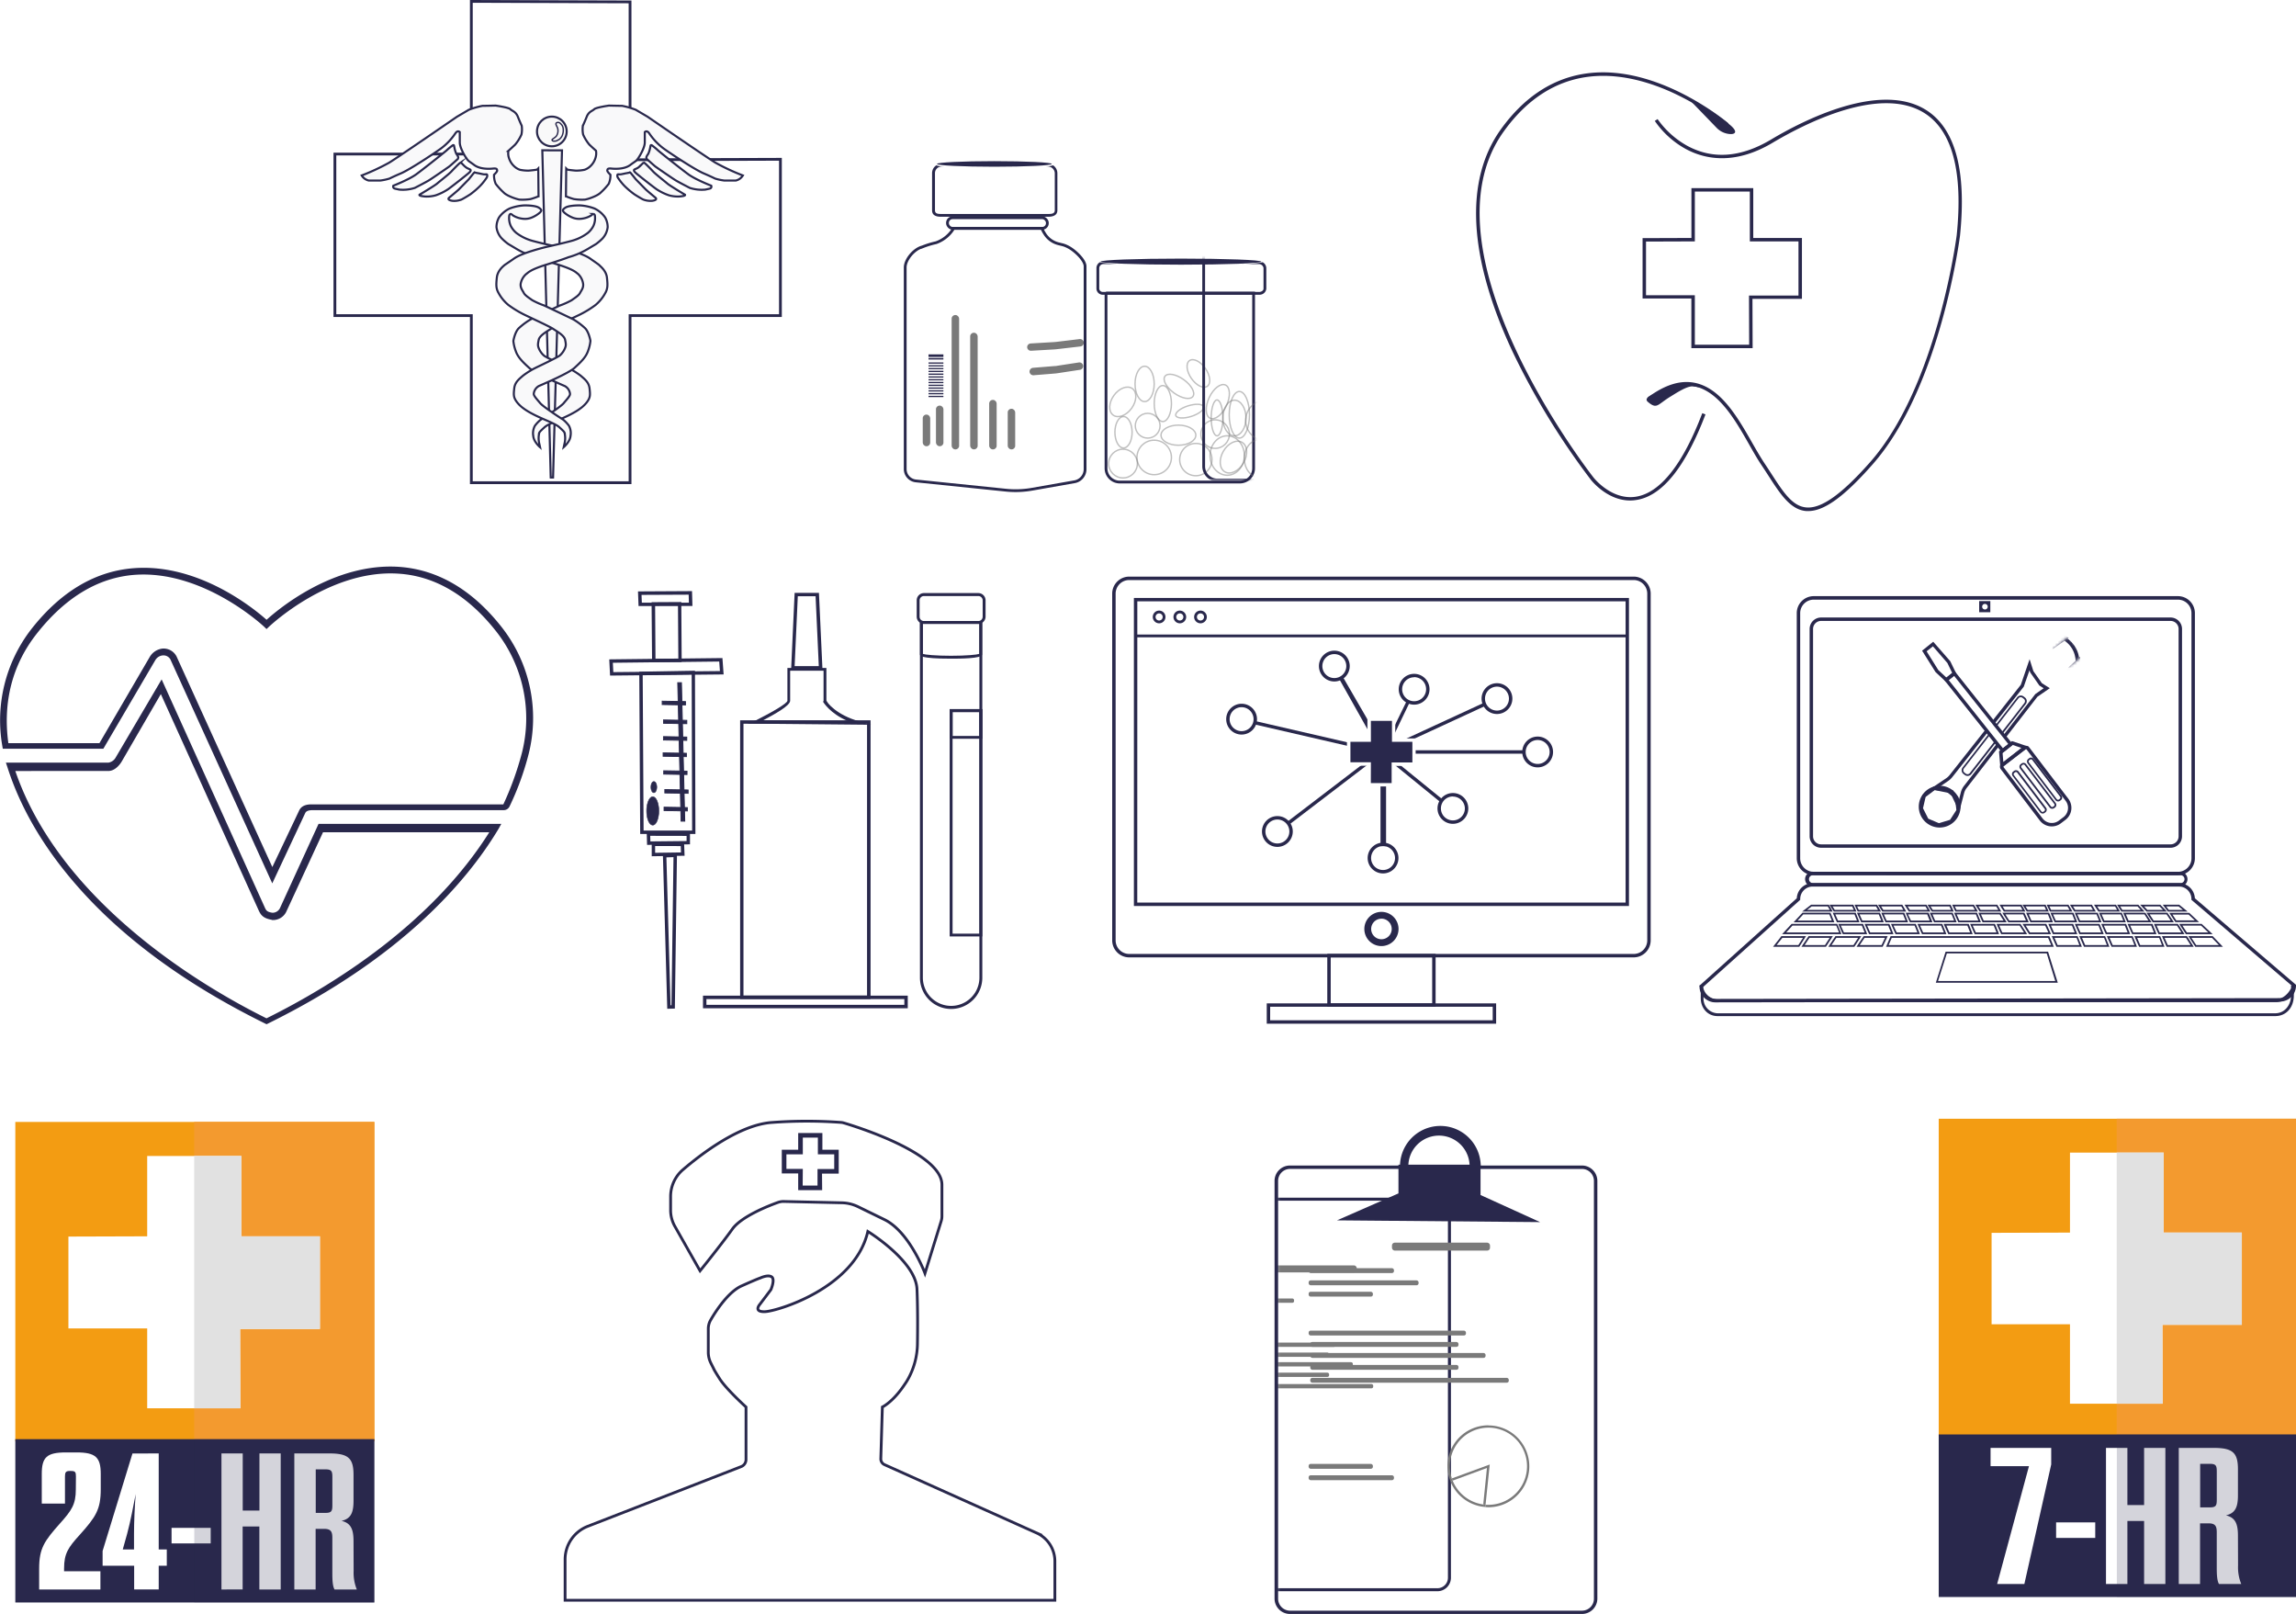 <svg id="Layer_1" data-name="Layer 1" xmlns="http://www.w3.org/2000/svg" xmlns:xlink="http://www.w3.org/1999/xlink" viewBox="0 0 824.55 579.48"><defs><style>.cls-1{fill:#f8f8ff;filter:url(#luminosity-invert-noclip);}.cls-2{filter:url(#luminosity-noclip);}.cls-3{filter:url(#luminosity-noclip-2);}.cls-15,.cls-4{fill:#29284c;}.cls-5{fill:#fff;}.cls-6{mask:url(#mask);}.cls-7{fill:#7a7a7a;}.cls-12,.cls-18,.cls-8,.cls-9{fill:none;}.cls-10,.cls-11,.cls-12,.cls-9{stroke:#29284c;}.cls-10,.cls-11,.cls-12,.cls-18,.cls-9{stroke-miterlimit:10;}.cls-10{fill:#f9f9fa;}.cls-10,.cls-11{stroke-width:0.75px;}.cls-11{fill:#f9f9f9;}.cls-12,.cls-18{stroke-width:0.5px;}.cls-13{fill:#f39c12;}.cls-14{fill:#f39a2f;}.cls-15{opacity:0.2;}.cls-16{fill:#e1e1e1;}.cls-17{mask:url(#mask-2);}.cls-18{stroke:#7a7a7a;opacity:0.48;}.cls-19{mask:url(#mask-3);}</style><filter id="luminosity-invert-noclip" x="419.34" y="417.46" width="113.89" height="162.16" filterUnits="userSpaceOnUse" color-interpolation-filters="sRGB"><feColorMatrix values="-1 0 0 0 1 0 -1 0 0 1 0 0 -1 0 1 0 0 0 1 0" result="invert"/><feFlood flood-color="#fff" result="bg"/><feBlend in="invert" in2="bg"/></filter><mask id="mask" x="419.34" y="417.46" width="113.89" height="162.16" maskUnits="userSpaceOnUse"><rect class="cls-1" x="458.58" y="417.46" width="74.64" height="162.16"/></mask><filter id="luminosity-noclip" x="728.46" y="227.33" width="19.96" height="20.74" filterUnits="userSpaceOnUse" color-interpolation-filters="sRGB"><feFlood flood-color="#fff" result="bg"/><feBlend in="SourceGraphic" in2="bg"/></filter><mask id="mask-2" x="728.46" y="227.33" width="19.96" height="20.74" maskUnits="userSpaceOnUse"><polygon class="cls-2" points="748.42 235.16 742.74 239.51 737.39 233.09 742.88 228.51 748.42 235.16"/></mask><filter id="luminosity-noclip-2" x="410.05" y="61.28" width="67.72" height="111.57" filterUnits="userSpaceOnUse" color-interpolation-filters="sRGB"><feFlood flood-color="#fff" result="bg"/><feBlend in="SourceGraphic" in2="bg"/></filter><mask id="mask-3" x="410.05" y="61.28" width="67.72" height="111.57" maskUnits="userSpaceOnUse"><rect class="cls-3" x="410.05" y="93.11" width="40.57" height="79.53" rx="3.9" ry="3.9"/></mask></defs><title>BMCI_courses-100</title><g id="health_information" data-name="health information"><g id="browser_window" data-name="browser window"><g id="browser"><path class="cls-4" d="M585,325.29H407.21V214.69H585Zm-176.58-1.23H583.79V215.91H408.44Z"/><rect class="cls-4" x="407.77" y="227.82" width="177" height="1"/><path class="cls-4" d="M416.27,220.23a1.28,1.28,0,1,1-1.28,1.28,1.29,1.29,0,0,1,1.28-1.28m0-1a2.28,2.28,0,1,0,2.28,2.28,2.28,2.28,0,0,0-2.28-2.28Z"/><path class="cls-4" d="M423.7,220.23a1.28,1.28,0,1,1-1.28,1.28,1.29,1.29,0,0,1,1.28-1.28m0-1a2.28,2.28,0,1,0,2.28,2.28,2.28,2.28,0,0,0-2.28-2.28Z"/><path class="cls-4" d="M431.12,220.23a1.28,1.28,0,1,1-1.28,1.28,1.29,1.29,0,0,1,1.28-1.28m0-1a2.28,2.28,0,1,0,2.28,2.28,2.28,2.28,0,0,0-2.28-2.28Z"/></g><g id="hit_network" data-name="hit network"><polygon class="cls-4" points="517.3 288.01 494.96 269.84 532.88 252.34 533.4 253.45 497.26 270.13 518.08 287.05 517.3 288.01"/><polygon class="cls-4" points="462.87 296.16 462.12 295.18 494.7 270.29 450.49 260.08 450.77 258.89 497.52 269.68 462.87 296.16"/><polygon class="cls-4" points="497.77 303.81 495.77 303.81 495.77 270.16 480.92 243.73 482.3 243.12 497.77 269.84 497.77 303.81"/><polygon class="cls-4" points="495.94 270.61 505.24 251.56 506.28 252.1 497.95 269.39 547.77 269.37 547.77 270.6 495.94 270.61"/><polygon class="cls-4" points="491.73 258.21 496.11 258.21 500.52 258.21 500.52 265.71 507.85 265.71 507.85 274.36 500.4 274.36 500.42 281.76 496.11 281.76 491.73 281.76 491.73 274.31 484.37 274.31 484.37 265.74 491.73 265.71 491.73 258.21"/><path class="cls-5" d="M501,282.38h-9.93v-7.45h-7.35v-9.8l7.35,0v-7.5h10v7.5h7.33V275H501Zm-8.7-1.23h7.47l0-7.4h7.45v-7.42h-7.33v-7.5h-7.57v7.5l-7.35,0v7.35h7.35Z"/><path class="cls-4" d="M458.74,304.07a5.53,5.53,0,1,1,5.53-5.53A5.54,5.54,0,0,1,458.74,304.07Zm0-9.83a4.3,4.3,0,1,0,4.3,4.3A4.31,4.31,0,0,0,458.74,294.24Z"/><path class="cls-4" d="M445.89,263.74a5.53,5.53,0,1,1,5.53-5.53A5.54,5.54,0,0,1,445.89,263.74Zm0-9.83a4.3,4.3,0,1,0,4.3,4.3A4.31,4.31,0,0,0,445.89,253.91Z"/><path class="cls-4" d="M479.19,244.68a5.53,5.53,0,1,1,5.53-5.53A5.54,5.54,0,0,1,479.19,244.68Zm0-9.83a4.3,4.3,0,1,0,4.3,4.3A4.31,4.31,0,0,0,479.19,234.85Z"/><path class="cls-4" d="M507.85,253a5.53,5.53,0,1,1,5.53-5.53A5.54,5.54,0,0,1,507.85,253Zm0-9.83a4.3,4.3,0,1,0,4.3,4.3A4.31,4.31,0,0,0,507.85,243.12Z"/><path class="cls-4" d="M537.6,256.36a5.53,5.53,0,1,1,5.53-5.53A5.54,5.54,0,0,1,537.6,256.36Zm0-9.83a4.3,4.3,0,1,0,4.3,4.3A4.31,4.31,0,0,0,537.6,246.53Z"/><path class="cls-4" d="M552.21,275.52a5.53,5.53,0,1,1,5.53-5.53A5.54,5.54,0,0,1,552.21,275.52Zm0-9.83a4.3,4.3,0,1,0,4.3,4.3A4.31,4.31,0,0,0,552.21,265.69Z"/><path class="cls-4" d="M521.77,295.79a5.53,5.53,0,1,1,5.53-5.53A5.54,5.54,0,0,1,521.77,295.79Zm0-9.83a4.3,4.3,0,1,0,4.3,4.3A4.31,4.31,0,0,0,521.77,286Z"/><path class="cls-4" d="M496.69,313.6a5.53,5.53,0,1,1,5.53-5.53A5.54,5.54,0,0,1,496.69,313.6Zm0-9.83a4.3,4.3,0,1,0,4.3,4.3A4.31,4.31,0,0,0,496.69,303.77Z"/></g></g><g id="monitor"><path class="cls-4" d="M586.7,343.74H405.52a6.11,6.11,0,0,1-6.1-6.1V213.13a6.11,6.11,0,0,1,6.1-6.1H586.7a6.11,6.11,0,0,1,6.1,6.1V337.64A6.11,6.11,0,0,1,586.7,343.74ZM405.52,208.26a4.88,4.88,0,0,0-4.87,4.87V337.64a4.88,4.88,0,0,0,4.87,4.87H586.7a4.88,4.88,0,0,0,4.87-4.87V213.13a4.88,4.88,0,0,0-4.87-4.87Z"/><path class="cls-4" d="M496.11,339.68a6.14,6.14,0,1,1,6.14-6.14A6.15,6.15,0,0,1,496.11,339.68Zm0-9.83a3.69,3.69,0,1,0,3.69,3.69A3.69,3.69,0,0,0,496.11,329.84Z"/><path class="cls-4" d="M515.56,361.48h-38.9v-19h38.9Zm-37.67-1.23h36.44V343.74H477.89Z"/><path class="cls-4" d="M537.3,367.55H454.92v-7.3H537.3Zm-81.16-1.23h79.93v-4.85H456.15Z"/></g></g><g id="medical_assistant" data-name="medical assistant"><g class="cls-6"><g id="chart_back" data-name="chart back"><path class="cls-4" d="M516.22,571.32h-92a4.86,4.86,0,0,1-4.85-4.85V434.86a4.86,4.86,0,0,1,4.85-4.85h92a4.86,4.86,0,0,1,4.85,4.85V566.47A4.86,4.86,0,0,1,516.22,571.32Zm-92-140.23a3.78,3.78,0,0,0-3.77,3.77V566.47a3.78,3.78,0,0,0,3.77,3.77h92a3.78,3.78,0,0,0,3.77-3.77V434.86a3.78,3.78,0,0,0-3.77-3.77Z"/><rect class="cls-7" x="456.34" y="454.33" width="30.9" height="2.51" rx="0.96" ry="0.96"/><rect class="cls-7" x="430.07" y="462.37" width="26.9" height="1.54" rx="0.59" ry="0.59"/><rect class="cls-7" x="430.07" y="527.62" width="26.9" height="1.54" rx="0.59" ry="0.59"/><rect class="cls-7" x="430.07" y="469.8" width="20.25" height="1.54" rx="0.59" ry="0.59"/><rect class="cls-7" x="430.07" y="524.04" width="20.25" height="1.54" rx="0.59" ry="0.59"/><rect class="cls-7" x="430.07" y="482.04" width="49.59" height="1.54" rx="0.59" ry="0.59"/><rect class="cls-7" x="430.59" y="485.63" width="46.72" height="1.54" rx="0.59" ry="0.59"/><rect class="cls-7" x="430.59" y="492.84" width="46.72" height="1.54" rx="0.59" ry="0.59"/><rect class="cls-7" x="430.59" y="496.92" width="62.56" height="1.54" rx="0.59" ry="0.59"/><rect class="cls-7" x="430.59" y="489.09" width="55.25" height="1.54" rx="0.59" ry="0.59"/><rect class="cls-7" x="430.07" y="466.21" width="34.66" height="1.54" rx="0.59" ry="0.59"/></g></g><g id="chart_front" data-name="chart front"><path class="cls-4" d="M568.12,579.48H463.25a5.53,5.53,0,0,1-5.53-5.53V424a5.53,5.53,0,0,1,5.53-5.53H568.12a5.53,5.53,0,0,1,5.53,5.53V574A5.53,5.53,0,0,1,568.12,579.48ZM463.25,419.69A4.3,4.3,0,0,0,459,424V574a4.3,4.3,0,0,0,4.3,4.3H568.12a4.3,4.3,0,0,0,4.3-4.3V424a4.3,4.3,0,0,0-4.3-4.3Z"/><polygon class="cls-4" points="553.09 438.79 480.13 438.16 502.22 428.48 502.22 418.16 531.7 418.16 531.7 429.06 553.09 438.79"/><path class="cls-4" d="M505.77,418.82v-.09a11,11,0,1,1,22,0v.12h4v-.09a14.5,14.5,0,1,0-29,0v.12Z"/><rect class="cls-7" x="499.89" y="446.16" width="35.21" height="2.86" rx="1" ry="1"/><rect class="cls-7" x="469.96" y="455.33" width="30.65" height="1.75" rx="0.71" ry="0.71"/><rect class="cls-7" x="469.96" y="529.69" width="30.65" height="1.75" rx="0.71" ry="0.71"/><rect class="cls-7" x="469.96" y="463.79" width="23.08" height="1.75" rx="0.71" ry="0.71"/><rect class="cls-7" x="469.96" y="525.6" width="23.08" height="1.75" rx="0.71" ry="0.71"/><rect class="cls-7" x="469.96" y="477.75" width="56.5" height="1.75" rx="0.71" ry="0.71"/><rect class="cls-7" x="470.55" y="481.83" width="53.23" height="1.75" rx="0.71" ry="0.71"/><rect class="cls-7" x="470.55" y="490.06" width="53.23" height="1.75" rx="0.71" ry="0.71"/><rect class="cls-7" x="470.55" y="494.7" width="71.29" height="1.75" rx="0.71" ry="0.71"/><rect class="cls-7" x="470.55" y="485.78" width="62.96" height="1.75" rx="0.71" ry="0.71"/><rect class="cls-7" x="469.96" y="459.71" width="39.49" height="1.75" rx="0.71" ry="0.71"/><path class="cls-8" d="M521.68,531.6a13.87,13.87,0,0,0,11,8.56L534,527.06Z"/><path class="cls-8" d="M533.54,540.24c.33,0,.65,0,1,0a13.89,13.89,0,1,0-13.13-9.48l13.62-5Z"/><path class="cls-8" d="M520.9,531.88l-3.54,1.3,14.88,11.56.38-3.75A14.71,14.71,0,0,1,520.9,531.88Z"/><path class="cls-7" d="M521.68,531.6l-.79.29A14.71,14.71,0,0,0,532.63,541l.08-.83A13.87,13.87,0,0,1,521.68,531.6Z"/><path class="cls-7" d="M534.53,511.75a14.66,14.66,0,0,0-13.92,19.35l.79-.29a13.85,13.85,0,1,1,13.13,9.48c-.33,0-.66,0-1,0l-.08.83c.35,0,.71.05,1.07.05a14.69,14.69,0,0,0,0-29.38Z"/><path class="cls-7" d="M534,527.06l-1.33,13.09.83.08L535,525.82l-13.62,5q.13.4.29.79Z"/><path class="cls-7" d="M521.68,531.6q-.16-.39-.29-.79l-.79.29q.13.4.29.79Z"/><path class="cls-7" d="M532.71,540.16l-.08.83.83.08.08-.83Z"/></g></g><g id="cpr_icon" data-name="cpr icon"><path class="cls-4" d="M95.71,367.74l-.54-.27c-28.06-13.84-50.61-30.28-67-48.85C16,304.87,7.39,290.35,2.63,275.35l-.51-1.53H38.93a3.66,3.66,0,0,0,2.64-1.89l16.48-28,37,81.79c.53,1.18.76,1.67,2.79,2a3,3,0,0,0,2.66-1.58l13.9-30.34h65.63L179,297.66c-11.27,18.8-34.77,46.17-82.7,69.81ZM5.5,276.82c15.43,45,62.77,75.19,90.21,88.8,25.61-12.7,59.85-34.8,80-66.8H116l-13.24,28.63a5.3,5.3,0,0,1-5,2.88l-.22-.09c-3.16-.56-3.95-1.84-4.71-3.52l-.07-.16-35-77.36L43.69,273.45c-.84,1.4-2.58,3.36-4.75,3.36Z"/><path class="cls-4" d="M97.78,317.17,61.19,236.75a2.85,2.85,0,0,0-2.6-1.44,3.46,3.46,0,0,0-2.8,1.69L37.12,268.82H1l-.17-1a53.44,53.44,0,0,1,10.39-41.9c10.6-13.54,23.06-20.92,37-21.93,23.3-1.69,43.16,14.67,47.51,18.54,4.35-3.93,24.27-20.61,47.67-19,13.9,1,26.31,8.28,36.87,21.77h0a52.81,52.81,0,0,1,9.57,45.46,101.41,101.41,0,0,1-6.92,18.93l-.06.08a2.26,2.26,0,0,1-1.84,1.1H112.4c-2,0-2.54.57-2.76,1ZM58.51,232.85h.18a5.24,5.24,0,0,1,4.73,2.87l34.38,75.59,9.61-20.26c1.12-2.44,4-2.24,5-2.24h68.35a109.57,109.57,0,0,0,6.68-18.52,50.54,50.54,0,0,0-9.12-43.43c-10.11-12.91-21.92-20-35.09-20.88-24.82-1.72-46.44,18.87-46.66,19.07l-.85.81-.85-.82c-.21-.2-21.75-20.44-46.5-18.65-13.24,1-25.1,8.27-35.26,21.24C4.58,238.5.94,251.82,3,266.82H35.71l18-30.84A6.13,6.13,0,0,1,58.51,232.85Z"/></g><g id="cna_icon" data-name="cna icon"><path class="cls-9" d="M240.83,434.42v-4.79a12.66,12.66,0,0,1,4.4-9.63c6.86-5.88,20.54-16.28,32.14-17a169.4,169.4,0,0,1,24.74,0,4.46,4.46,0,0,1,.88.17c4,1.18,35.28,10.8,35.28,22.21v11.3a5.82,5.82,0,0,1-.26,1.72l-5.83,18.78s-5.53-14.89-14.55-19.29l-9.47-4.62a14,14,0,0,0-5.85-1.42l-20.82-.47a5.76,5.76,0,0,0-2.08.33c-3.23,1.15-13.12,5-16.4,9.57-3.95,5.53-11.6,15-11.6,15l-9.06-16A11.76,11.76,0,0,1,240.83,434.42Z"/><g id="nurse_aide" data-name="nurse aide"><path class="cls-9" d="M311.66,442.14s17.2,10.55,17.65,20.7c.29,6.63.24,14.66.17,19.44a26.65,26.65,0,0,1-3.6,13.25q-.44.75-1,1.54c-4.17,6.32-8,8.11-8,8.11l-.56,18.56a2.27,2.27,0,0,0,1.34,2.14l54.59,24.51a11.14,11.14,0,0,1,6.58,10.17v14H202.94V559.94A12.77,12.77,0,0,1,211.08,548l55.09-21.42a2.72,2.72,0,0,0,1.74-2.54V505.18s-7.11-6.43-9.47-10.15-2.2-3.72-2.2-3.72l-1-2a8.66,8.66,0,0,1-.87-3.78v-8.42a6.32,6.32,0,0,1,.85-3.18c1.8-3.11,6.26-10.06,11.11-12.23,6.32-2.82,6.65-2.82,6.65-2.82s2.76-1.35,4.12-.45-.25,4.62-.25,4.62l-3.91,5.19s-2.57,2.82,1.71,2.71S307,462.55,311.66,442.14Z"/></g><path class="cls-4" d="M295.26,427.31h-8.61v-6h-5.89v-8.51l5.89,0v-6h8.69v6h5.87v8.57h-6Zm-7-1.64h5.33l0-5.93h6v-5.29h-5.87v-6h-5.41v6l-5.89,0v5.23h5.89Z"/></g><g id="pct_icon" data-name="pct icon"><polygon class="cls-9" points="169.27 55.31 120.27 55.31 120.27 113.31 169.27 113.31 169.27 173.31 226.27 173.31 226.27 113.31 280.27 113.31 280.27 57.19 226.27 57.37 226.27 0.68 169.27 0.5 169.27 55.31"/><polygon class="cls-10" points="194.76 53.96 201.83 53.99 198.62 171.44 197.78 171.43 194.76 53.96"/><path class="cls-10" d="M178.3,81.56a7,7,0,0,1,.93-3.51,9.75,9.75,0,0,1,3.83-3.2,17.62,17.62,0,0,1,5-1.09c1.73-.05,4.32.13,5.32.73s1,1,1,1,.14.16-.41.76a10.42,10.42,0,0,1-2.73,1.74,6.29,6.29,0,0,1-3.28.57,8.48,8.48,0,0,1-3.76-1.22c-.55-.55-.86-.52-.86-.52a.73.73,0,0,0-.45.6,6.73,6.73,0,0,0,.55,3.72,8,8,0,0,0,2,2.5,17.16,17.16,0,0,0,5.25,2.68c2.8.83,9.43,2.29,9.43,2.29s8.62,2,11.73,4.17,3.22,2.24,3.55,2.6,2.33,1.89,2.58,4.34.32,3.8-.55,5.38a14.64,14.64,0,0,1-3.57,4.41,37.54,37.54,0,0,1-6,3.63c-2.51,1.21-9.12,4.27-10.15,5s-3.89,2.24-4.24,3.85-.35,2.13,0,3a7.1,7.1,0,0,0,1.87,2.67c.85.73,8.11,4.13,8.64,4.41a28.34,28.34,0,0,1,4.61,2.86c1.31,1.16,2.88,2.29,3.13,4.51s.3,3.18-.74,4.67-2.76,3-6.4,4.84-7.55,3.14-9,4.44-1.8,1.7-1.91,2a8.19,8.19,0,0,0-.07,3.58l.35,1.61s-2.28-1.94-2.44-4a5.7,5.7,0,0,1,.58-3.7,12.57,12.57,0,0,1,2-2.12s7.12-4.53,8.34-6,2.39-2.67,2.28-3.4a3.65,3.65,0,0,0-1.82-2.72c-1.22-.54-10.64-4.53-12.8-6.51s-4.08-3.75-4.88-6.11a14.24,14.24,0,0,1-.85-3.61s.56-3.39,2.1-4.7a24.59,24.59,0,0,1,4.05-3c1.27-.64,10.5-5,10.5-5a28.17,28.17,0,0,0,4.28-1.91c.9-.68,2.53-1.65,3-2.59s1.27-1.77,1.13-3.23a6,6,0,0,0-1.84-3.63c-.67-.43-1.2-1.48-7.21-3.35s-7.92-2.66-7.92-2.66a28.42,28.42,0,0,1-6.89-2.93c-3.48-2.08-2.69-1.58-3.15-1.89a19.48,19.48,0,0,1-2.19-1.89A7.19,7.19,0,0,1,178.3,81.56Z"/><circle class="cls-11" cx="198.18" cy="47.2" r="5.33"/><path class="cls-12" d="M199.82,44.11a1.16,1.16,0,0,1,1.49.28,2.66,2.66,0,0,1,.89,1.43,4.94,4.94,0,0,1-.33,2.95c-.67,1.25-1.28,1.4-1.28,1.4a7.61,7.61,0,0,1-.8.42,3,3,0,0,1-1.1.06s-.8-.27-.21-.72,1.22-.77,1.49-1.34a3.5,3.5,0,0,0,.39-2.06C200.26,45.46,199.26,44.66,199.82,44.11Z"/><path class="cls-10" d="M218.23,81.56a7,7,0,0,0-.93-3.51,9.75,9.75,0,0,0-3.83-3.2,17.62,17.62,0,0,0-5-1.09c-1.73-.05-4.32.13-5.32.73s-1,1-1,1-.14.16.41.76a10.42,10.42,0,0,0,2.73,1.74,6.29,6.29,0,0,0,3.28.57,8.48,8.48,0,0,0,3.76-1.22c.55-.55.86-.52.86-.52a.73.73,0,0,1,.45.6,6.73,6.73,0,0,1-.55,3.72,8,8,0,0,1-2,2.5,17.16,17.16,0,0,1-5.25,2.68c-2.8.83-9.43,2.29-9.43,2.29s-8.62,2-11.73,4.17S181.37,95,181,95.34s-2.33,1.89-2.58,4.34-.32,3.8.55,5.38a14.64,14.64,0,0,0,3.57,4.41,37.54,37.54,0,0,0,6,3.63c2.51,1.21,9.12,4.27,10.15,5s3.89,2.24,4.24,3.85.35,2.13,0,3a7.1,7.1,0,0,1-1.87,2.67c-.85.73-8.11,4.13-8.64,4.41a28.34,28.34,0,0,0-4.61,2.86c-1.31,1.16-2.88,2.29-3.13,4.51s-.3,3.18.74,4.67,2.76,3,6.4,4.84,7.55,3.14,9,4.44,1.8,1.7,1.91,2a8.19,8.19,0,0,1,.07,3.58l-.35,1.61s2.28-1.94,2.44-4a5.7,5.7,0,0,0-.58-3.7,12.57,12.57,0,0,0-2-2.12s-7.12-4.53-8.34-6-2.39-2.67-2.28-3.4a3.65,3.65,0,0,1,1.82-2.72c1.22-.54,10.64-4.53,12.8-6.51s4.08-3.75,4.88-6.11a14.24,14.24,0,0,0,.85-3.61s-.56-3.39-2.1-4.7a24.59,24.59,0,0,0-4.05-3c-1.27-.64-10.5-5-10.5-5a28.17,28.17,0,0,1-4.28-1.91c-.9-.68-2.53-1.65-3-2.59s-1.27-1.77-1.13-3.23A6,6,0,0,1,189,98.37c.67-.43,1.2-1.48,7.21-3.35s7.92-2.66,7.92-2.66A28.42,28.42,0,0,0,211,89.44c3.48-2.08,2.69-1.58,3.15-1.89a19.48,19.48,0,0,0,2.19-1.89A7.19,7.19,0,0,0,218.23,81.56Z"/><path class="cls-10" d="M129.9,63a77.11,77.11,0,0,0,9.92-4.63c3.43-2.13,17.79-12,17.79-12l6.49-4.45,4.26-2.5A28,28,0,0,1,173.27,38c1.11,0,4.73-.09,4.73-.09s4.63.65,5.28,1.3,1.95.83,2.69,2.69,1.39,3.24,1.39,3.24a9.21,9.21,0,0,1-.09,3.15A15,15,0,0,1,185,51.93c-.56.56-2.41,2.22-2.41,2.22a5.32,5.32,0,0,0,.19,2.59A6.81,6.81,0,0,0,185,60a5.64,5.64,0,0,0,1.7.95,14.73,14.73,0,0,0,3,.31c.54,0,3-.3,3.11-.36a1.78,1.78,0,0,0,.23-.16l.26-.26.1,10a24,24,0,0,1-2.87,1,18.83,18.83,0,0,1-3.94.19c-.83-.1-4.38-1.22-5.66-2.5a24.22,24.22,0,0,1-2.9-3.16,7.69,7.69,0,0,1-.61-3.27,8.88,8.88,0,0,0,.92-1c.05-.16.28-.35.19-.64s0-.73-1.56-.57-4.69.19-6.67-1.29S168.35,58,167.62,57s-2.5-4-2.5-5.84,0-3.74,0-3.74-.76-.8-1.6.47a22.09,22.09,0,0,1-5.56,5.72c-2.85,2-10.74,7.23-13.9,8.6s-4.15,1.89-4.15,1.89a18.94,18.94,0,0,1-3.25.71c-1.09.05-4.27,0-4.27,0A4,4,0,0,1,129.9,63Z"/><path class="cls-10" d="M141.26,66.67s5.63-2.19,8.2-4.07S159.23,55,160.38,54a23.6,23.6,0,0,1,2.22-1.84s.28-.14.38,0,.09.28.19.71a9.8,9.8,0,0,0,.73,2.4,3.84,3.84,0,0,1,.68,1.2,2.21,2.21,0,0,1-.14.59s-2.71,2.43-3.14,2.75-6,4.18-7.25,4.93c-1,.63-5.09,2.73-5.09,2.73a13.93,13.93,0,0,1-5.53.61c-1.68-.35-1.84-.36-2.05-.61S141.14,67.06,141.26,66.67Z"/><path class="cls-10" d="M150.65,69.91s5.37-3.18,6.32-4,4.29-3.42,5.14-4.34,2.71-2.81,3-3a.65.65,0,0,1,.64,0s.33.35.52.52a7.17,7.17,0,0,0,1.42,1.22l1.08.52s.73.23-.28,1.16-7.23,5.77-7.65,6a19.42,19.42,0,0,1-4.4,2.15,11.76,11.76,0,0,1-3.7.42C151.46,70.45,150.45,70.27,150.65,69.91Z"/><path class="cls-10" d="M161.26,71s3-2.47,3.53-3,3.56-3.63,3.56-3.63,1.77-2.22,1.82-2.26a.53.53,0,0,1,.33-.16c.17,0,.75.17,1.23.24s1.81.42,2.22.42.89-.07.94.05.33.63-.35,1.48A19.17,19.17,0,0,1,172.17,67,30.72,30.72,0,0,1,169,69.7c-1,.68-2.88,1.77-3.2,1.91a7.05,7.05,0,0,1-3.39.49C161,71.85,160.84,71.42,161.26,71Z"/><path class="cls-10" d="M266.78,63a77.11,77.11,0,0,1-9.92-4.63c-3.43-2.13-17.79-12-17.79-12l-6.49-4.45-4.26-2.5A28,28,0,0,0,223.41,38c-1.11,0-4.73-.09-4.73-.09s-4.63.65-5.28,1.3-1.95.83-2.69,2.69-1.39,3.24-1.39,3.24a9.21,9.21,0,0,0,.09,3.15,15,15,0,0,0,2.22,3.61c.56.56,2.41,2.22,2.41,2.22a5.32,5.32,0,0,1-.19,2.59A6.81,6.81,0,0,1,211.64,60a5.64,5.64,0,0,1-1.7.95,14.73,14.73,0,0,1-3,.31c-.54,0-3-.3-3.11-.36a1.78,1.78,0,0,1-.23-.16l-.26-.26-.1,10a24,24,0,0,0,2.87,1,18.83,18.83,0,0,0,3.94.19c.83-.1,4.38-1.22,5.66-2.5a24.22,24.22,0,0,0,2.9-3.16,7.69,7.69,0,0,0,.61-3.27,8.88,8.88,0,0,1-.92-1c-.05-.16-.28-.35-.19-.64s0-.73,1.56-.57,4.69.19,6.67-1.29S228.33,58,229.06,57s2.5-4,2.5-5.84,0-3.74,0-3.74.76-.8,1.6.47a22.09,22.09,0,0,0,5.56,5.72c2.85,2,10.74,7.23,13.9,8.6s4.15,1.89,4.15,1.89a18.94,18.94,0,0,0,3.25.71c1.09.05,4.27,0,4.27,0A4,4,0,0,0,266.78,63Z"/><path class="cls-10" d="M255.42,66.67s-5.63-2.19-8.2-4.07S237.45,55,236.31,54a23.6,23.6,0,0,0-2.22-1.84s-.28-.14-.38,0-.09.28-.19.71a9.8,9.8,0,0,1-.73,2.4,3.84,3.84,0,0,0-.68,1.2,2.21,2.21,0,0,0,.14.59s2.71,2.43,3.14,2.75,6,4.18,7.25,4.93c1,.63,5.09,2.73,5.09,2.73a13.93,13.93,0,0,0,5.53.61c1.68-.35,1.84-.36,2.05-.61S255.54,67.06,255.42,66.67Z"/><path class="cls-10" d="M246,69.91s-5.37-3.18-6.32-4-4.29-3.42-5.14-4.34-2.71-2.81-3-3a.65.65,0,0,0-.64,0s-.33.35-.52.52A7.17,7.17,0,0,1,229,60.3l-1.08.52s-.73.23.28,1.16,7.23,5.77,7.65,6a19.42,19.42,0,0,0,4.4,2.15,11.76,11.76,0,0,0,3.7.42C245.22,70.45,246.23,70.27,246,69.91Z"/><path class="cls-10" d="M235.42,71s-3-2.47-3.53-3-3.56-3.63-3.56-3.63-1.77-2.22-1.82-2.26a.53.53,0,0,0-.33-.16c-.17,0-.75.17-1.23.24s-1.81.42-2.22.42-.89-.07-.94.05-.33.63.35,1.48A19.17,19.17,0,0,0,224.51,67a30.72,30.72,0,0,0,3.21,2.69c1,.68,2.88,1.77,3.2,1.91a7.05,7.05,0,0,0,3.39.49C235.72,71.85,235.84,71.42,235.42,71Z"/></g><g id="_7-hr" data-name="7-hr"><rect class="cls-13" x="696.24" y="401.68" width="128.31" height="114.09"/><rect class="cls-14" x="760.16" y="401.68" width="64.39" height="114.09"/><rect class="cls-4" x="696.24" y="515.03" width="128.31" height="58.36"/><path class="cls-5" d="M717.23,568.71l11.42-42.29H714.86v-6.56h21.78v5.93L727,568.71Z"/><path class="cls-5" d="M752.45,552.18H738.4v-5.58h14.05Z"/><path class="cls-5" d="M756.31,568.71V519.86H764v20.52h6V519.86h7.64v48.85h-7.64V546.1h-6v22.61Z"/><path class="cls-5" d="M803.74,562.08a15.86,15.86,0,0,0,1.14,6.63h-8c-.7-1.19-.79-3.49-.79-5.86v-12.7c0-2.23-.53-3.21-3-3.21h-3v21.77h-7.64V519.86H795c6.85,0,8.7,1.74,8.7,7.68v9.35c0,4.4-1.05,6.42-4.3,7.19,3.25.77,4.3,2.86,4.3,7.26Zm-7.64-33.71c0-2.09-.26-2.79-2.46-2.79h-3.51v15.63h3.51c2.2,0,2.46-.7,2.46-2.79Z"/><rect class="cls-15" x="760.21" y="515.03" width="64.34" height="58.36"/><polygon class="cls-5" points="743.38 413.84 760.16 413.84 777.04 413.84 777.04 442.55 805.1 442.55 805.1 475.66 776.58 475.66 776.67 503.99 760.16 503.99 743.38 503.99 743.38 475.47 715.23 475.47 715.23 442.64 743.38 442.55 743.38 413.84"/><polyline class="cls-16" points="760.16 413.84 777.04 413.84 777.04 442.55 805.1 442.55 805.1 475.66 776.58 475.66 776.67 503.99 760.16 503.99"/></g><g id="_24-hr" data-name="24-hr"><rect class="cls-13" x="5.5" y="402.82" width="128.94" height="114.66"/><rect class="cls-14" x="69.73" y="402.82" width="64.71" height="114.66"/><rect class="cls-4" x="5.5" y="516.72" width="128.94" height="58.64"/><path class="cls-5" d="M27.27,530.14c0-1.47-.18-2-1.67-2H25c-1.41,0-1.67.56-1.67,2v9.7H15V529.23c0-6,1.76-7.75,8.7-7.75h3.78c6.85,0,8.7,1.75,8.7,7.75v5.44c0,7.4-1.84,10-7.55,16.4-4.13,4.54-5.62,6.7-5.62,12.07v1H36.06v6.56h-22v-7.47c0-7.33,1.84-9.91,7.55-16.33,4.13-4.61,5.62-6.77,5.62-12.14Z"/><path class="cls-5" d="M57,521.84v34.47h2.9v5.86H57v8.51H48.18v-8.51H36.85v-5.3l10.72-35Zm-8.87,34.47v-5.65c0-4.33.26-10,.61-14.24-.88,4.26-1.76,9.42-3.07,14.24l-1.58,5.65Z"/><path class="cls-5" d="M75.67,554.15H61.61v-5.58H75.67Z"/><path class="cls-5" d="M79.53,570.69V521.84h7.64v20.52h6V521.84h7.64v48.85H93.14V548.07h-6v22.61Z"/><path class="cls-5" d="M127,564.06a15.86,15.86,0,0,0,1.14,6.63h-8c-.7-1.19-.79-3.49-.79-5.86v-12.7c0-2.23-.53-3.21-3-3.21h-3v21.77H105.7V521.84h12.56c6.85,0,8.7,1.74,8.7,7.68v9.35c0,4.4-1.05,6.42-4.3,7.19,3.25.77,4.3,2.86,4.3,7.26Zm-7.64-33.71c0-2.09-.26-2.79-2.46-2.79h-3.51v15.63h3.51c2.2,0,2.46-.7,2.46-2.79Z"/><rect class="cls-15" x="69.78" y="516.72" width="64.66" height="58.64"/><polygon class="cls-5" points="52.86 415.04 69.73 415.04 86.69 415.04 86.69 443.89 114.89 443.89 114.89 477.16 86.23 477.16 86.32 505.63 69.73 505.63 52.86 505.63 52.86 476.97 24.57 476.97 24.57 443.98 52.86 443.89 52.86 415.04"/><polyline class="cls-16" points="69.73 415.04 86.69 415.04 86.69 443.89 114.89 443.89 114.89 477.16 86.23 477.16 86.32 505.63 69.73 505.63"/></g><g id="cpt_icon" data-name="cpt icon"><g id="vacuum_tube" data-name="vacuum tube"><path class="cls-4" d="M351.34,224H331.81a2.6,2.6,0,0,1-2.6-2.6v-5.86a2.6,2.6,0,0,1,2.6-2.6h19.53a2.6,2.6,0,0,1,2.6,2.6v5.86A2.6,2.6,0,0,1,351.34,224Zm-19.53-10a1.56,1.56,0,0,0-1.56,1.56v5.86a1.56,1.56,0,0,0,1.56,1.56h19.53a1.56,1.56,0,0,0,1.56-1.56v-5.86a1.56,1.56,0,0,0-1.56-1.56Z"/><path class="cls-4" d="M341.57,362.26a11.21,11.21,0,0,1-11.19-11.19V223.53a.52.52,0,0,1,.52-.52h21.35a.52.52,0,0,1,.52.52V351.07A11.21,11.21,0,0,1,341.57,362.26ZM331.42,224v127a10.15,10.15,0,1,0,20.31,0V224Z"/><path class="cls-4" d="M341.57,236.49c-11.19,0-11.19-1.11-11.19-1.48V223.53h1v11.24c.85.3,4.57.68,10.15.68s9.3-.38,10.16-.68V223.53h1V235C352.76,236.49,344.34,236.49,341.57,236.49Z"/><path class="cls-4" d="M352.76,336.22H341.05V254.6h11.71Zm-10.67-1h9.64V255.64h-9.64Z"/><path class="cls-4" d="M352.76,265.24H341.05V254.6h11.71Zm-10.67-1h9.64v-8.56h-9.64Z"/></g><g id="vacutainer"><path class="cls-4" d="M326,362H252.46v-4.51H326Zm-72.3-1.23h71.07v-2.05H253.69Z"/><path class="cls-4" d="M312.64,358.68H265.8V258.62h46.84ZM267,357.45h44.38V259.85H267Z"/><path class="cls-4" d="M312.79,260.22l-44.37-.42,3-1.14c5.76-2.89,11.36-6.13,11.36-7.08V239.82h14v11.57c0,.86,3.88,5.44,11.77,7.58Zm-38.73-1.6,30.48.29c-6.51-2.73-8.86-6.8-9-7l.22-.15V240.82h-12v10.76C283.77,253.44,277.85,256.6,274.06,258.62Z"/><path class="cls-4" d="M295.37,240.39H284.11l1.26-27.53h8.73Zm-10-1.23h8.68l-1.15-25.08h-6.39Z"/></g><g id="Syringes"><path class="cls-4" d="M229.91,299.44l-.33-58.27,20-.34.16,58.6Zm.9-57.06.32,55.83h17.43l-.16-56.12Z"/><path class="cls-4" d="M232.38,303.35l-.13-4.48,15.54,0,0,4.28Zm1.13-3.25.06,2,13-.13,0-1.84Z"/><path class="cls-4" d="M234.05,307.43v-4.9h11.62l.18,4.72Zm1.22-3.67v2.43l9.29-.13-.09-2.28Z"/><path class="cls-4" d="M239.63,362.19l-1.57-55.54,5.06-.19-.76,55.66Zm-.31-54.36,1.5,53.1h.32l.73-53.18Z"/><polygon class="cls-4" points="243.38 245.1 244.73 245.08 245.92 294.82 244.58 294.85 243.38 245.1"/><path class="cls-4" d="M244.43,295v-.15l-1.2-49.9,1.65,0v.15l1.2,49.9Zm-.89-49.75,1.19,49.43,1,0-1.19-49.43Z"/><polygon class="cls-4" points="238.48 289.8 246.86 289.95 246.83 291.17 238.46 291.03 238.48 289.8"/><path class="cls-4" d="M247,291.33l-8.68-.15,0-1.53,8.68.15Zm-8.37-.45,8.07.14,0-.92-8.07-.14Z"/><polygon class="cls-4" points="238.78 283.5 247.15 283.64 247.13 284.87 238.75 284.72 238.78 283.5"/><path class="cls-4" d="M247.27,285l-8.68-.15,0-1.53,8.68.15Zm-8.37-.45,8.07.14,0-.92-8.07-.14Z"/><polygon class="cls-4" points="238.38 276.73 246.75 276.87 246.73 278.1 238.35 277.96 238.38 276.73"/><path class="cls-4" d="M246.88,278.25l-8.68-.15,0-1.53,8.68.15Zm-8.37-.45,8.07.14,0-.92-8.07-.14Z"/><polygon class="cls-4" points="238.16 270.31 246.54 270.45 246.51 271.68 238.13 271.54 238.16 270.31"/><path class="cls-4" d="M246.66,271.83l-8.68-.15,0-1.53,8.68.15Zm-8.37-.45,8.07.14,0-.92-8.07-.14Z"/><polygon class="cls-4" points="238.3 264.44 246.68 264.59 246.65 265.81 238.28 265.67 238.3 264.44"/><path class="cls-4" d="M246.8,266l-8.68-.15,0-1.53,8.68.15Zm-8.37-.45,8.07.14,0-.92-8.07-.14Z"/><polygon class="cls-4" points="238.32 258.51 246.69 258.65 246.66 259.88 238.29 259.73 238.32 258.51"/><path class="cls-4" d="M246.81,260l-8.68-.15,0-1.53,8.68.15Zm-8.37-.45,8.07.14,0-.92-8.07-.14Z"/><polygon class="cls-4" points="237.83 251.74 246.21 251.88 246.18 253.11 237.81 252.97 237.83 251.74"/><path class="cls-4" d="M246.33,253.27l-8.68-.15,0-1.53,8.68.15Zm-8.37-.45L246,253l0-.92L238,251.9Z"/><ellipse class="cls-4" cx="234.42" cy="291.16" rx="2.2" ry="5.09"/><path class="cls-4" d="M234.42,296.34c-1.29,0-2.29-2.28-2.29-5.18a9.46,9.46,0,0,1,.65-3.64c.43-1,1-1.55,1.64-1.55h0c.63,0,1.21.55,1.64,1.55a10.47,10.47,0,0,1,0,7.27c-.43,1-1,1.55-1.64,1.55Zm-2.11-5.18c0,2.76.95,5,2.11,5h0c.55,0,1.07-.51,1.47-1.44a10.29,10.29,0,0,0,0-7.13c-.4-.93-.92-1.44-1.47-1.44h0c-.55,0-1.07.51-1.47,1.44A9.25,9.25,0,0,0,232.31,291.16Z"/><ellipse class="cls-4" cx="234.82" cy="282.61" rx="1.07" ry="2.01"/><path class="cls-4" d="M234.82,284.71c-.65,0-1.16-.92-1.16-2.1s.51-2.1,1.16-2.1,1.16.92,1.16,2.1S235.47,284.71,234.82,284.71Zm0-4c-.53,0-1,.88-1,1.92s.45,1.92,1,1.92,1-.88,1-1.92S235.35,280.69,234.82,280.69Z"/><path class="cls-4" d="M234.18,237.76,234,216.21l10.67-.06.14,21.55Zm1.09-20.32.13,19.09,8.21,0-.13-19.09Z"/><path class="cls-4" d="M219.09,242.56l-.29-5.82,40.64-.47.43,5.88Zm1-4.6.17,3.36,38.28-.38-.25-3.42Z"/><path class="cls-4" d="M229.32,217.59l-.2-5.25,19.4-.11.15,5.34Zm1.07-4,.11,2.8,16.9,0-.08-2.88Z"/></g></g><g id="dental_assistant" data-name="dental assistant"><path class="cls-4" d="M649.4,183.49l-.72,0c-5.67-.44-9.31-6.07-13.53-12.6-.8-1.24-1.64-2.53-2.51-3.83-1.44-2.13-2.89-4.67-4.42-7.37-5.12-9-10.92-19.13-19.71-21-4.87-1-10.12.61-16,5l-.73-1c6.21-4.6,11.78-6.31,17-5.21,9.33,2,15.28,12.38,20.52,21.58,1.52,2.67,3,5.2,4.38,7.29.88,1.31,1.72,2.6,2.53,3.85,4.21,6.51,7.53,11.65,12.59,12,5.33.41,12.5-4.66,22.57-16,24.34-27.3,31.26-81.2,31.33-81.74,2.33-22.71-1.54-37.45-11.5-43.8-16.09-10.26-43.48,4-54.51,10.54-14,8.38-24.83,5.83-31.41,2.22a32.51,32.51,0,0,1-11-10l1-.66a31.88,31.88,0,0,0,10.6,9.56c9.15,5,19.3,4.26,30.15-2.22,11.22-6.7,39.13-21.14,55.8-10.52,10.38,6.62,14.44,21.75,12.06,45-.07.56-7,54.84-31.63,82.42C662.2,178.39,655.1,183.49,649.4,183.49Z"/><path class="cls-4" d="M585.43,179.7c-8.23,0-13.86-7.12-14.12-7.45a264.1,264.1,0,0,1-28.16-46.09c-15.87-33.9-17.3-61.48-4.13-79.76,8.58-11.9,19.2-18.68,31.56-20.13,25.46-3,50,17.87,50.21,18.08l-.8.93a89.58,89.58,0,0,0-15.22-10c-8.36-4.39-21-9.29-34-7.76-12,1.41-22.33,8-30.7,19.63-31.24,43.34,31.62,123.56,32.26,124.37.07.09,6.44,8.14,15.1,6.83s16.83-11.4,23.9-30l1.15.44c-7.24,19-15.61,29.35-24.87,30.73A14.31,14.31,0,0,1,585.43,179.7Z"/><path class="cls-4" d="M629.41,125h-22V107.18H589.89V85.5l17.54-.06V67.55h22.21V85.44h17.48V107.3H629.35Zm-20.75-1.23h19.51l-.06-17.66h17.77V86.67H628.41V68.78H608.66V86.67l-17.54.06V106h17.54Z"/><path class="cls-4" d="M606.13,137.67l2.09.39,2.44,1.12-1.75-.34-.79-.09c-2.12-.29-5.76,2.15-8.18,3.62-4.45,2.72-4.81,4.42-7.46,2.48l-.78-.63c-1.56-1.56,2.18-2.64,4.14-3.67l.26-.15,4.5-2.08A37.62,37.62,0,0,1,606.13,137.67Z"/><path class="cls-4" d="M606.34,35.4l10.07,10.42a7.38,7.38,0,0,0,5,2.32c1.7.07,3.21-.81-1-4A71.38,71.38,0,0,0,606.34,35.4Z"/></g><g id="computer_repair" data-name="computer repair"><g id="screen"><path class="cls-4" d="M779.5,304.38H654a4.12,4.12,0,0,1-4.12-4.12V225.83a4.12,4.12,0,0,1,4.12-4.12H779.5a4.12,4.12,0,0,1,4.12,4.12v74.44A4.12,4.12,0,0,1,779.5,304.38ZM654,222.94a2.89,2.89,0,0,0-2.89,2.89v74.44a2.89,2.89,0,0,0,2.89,2.89H779.5a2.89,2.89,0,0,0,2.89-2.89V225.83a2.89,2.89,0,0,0-2.89-2.89Z"/><path class="cls-4" d="M782.15,314.22H651.35a6.09,6.09,0,0,1-6.09-6.09v-88a6.09,6.09,0,0,1,6.09-6.09h130.8a6.09,6.09,0,0,1,6.09,6.09v88A6.09,6.09,0,0,1,782.15,314.22ZM651.35,215.3a4.86,4.86,0,0,0-4.86,4.86v88a4.86,4.86,0,0,0,4.86,4.86h130.8a4.86,4.86,0,0,0,4.86-4.86v-88a4.86,4.86,0,0,0-4.86-4.86Z"/><path class="cls-4" d="M710.77,215.82v4h4v-4Zm2.07,3a1,1,0,1,1,1-1A1,1,0,0,1,712.84,218.83Z"/></g><g id="mouse_track" data-name="mouse track"><path class="cls-4" d="M739,352.84H695.2l3.52-11.15h36.79ZM696,352.23h42.09l-3.06-9.92H699.17Z"/></g><g id="body"><path class="cls-4" d="M783.08,318.3h-132a2.66,2.66,0,1,1,0-5.31h132a2.66,2.66,0,0,1,0,5.31Zm-132-4.08a1.43,1.43,0,1,0,0,2.86h132a1.43,1.43,0,0,0,0-2.86Z"/><path class="cls-4" d="M616.06,359.89a5.73,5.73,0,0,1-5.73-5.73v-.27l34.94-31.37a5.73,5.73,0,0,1,5.72-5.45H782.51a5.73,5.73,0,0,1,5.72,5.44l36.32,31.08v.28a5.73,5.73,0,0,1-5.73,5.73Zm-4.49-5.46a4.5,4.5,0,0,0,4.49,4.23l202.77-.29a4.5,4.5,0,0,0,4.49-4.22L787,323.08v-.28a4.5,4.5,0,0,0-4.5-4.5H651a4.5,4.5,0,0,0-4.5,4.5v.27Z"/><path class="cls-4" d="M817.11,364.82H616.78c-3.5,0-6-2.85-6-6.45v-3.71s-.18-.09-.19-.13l-.28-.71h1.33l0,.76a5.49,5.49,0,0,0,5.12,4.24H817.11c2.63,0,4.66-2,5.66-4v-1h1.77l-.43.81c0,.15-.34.32-.34.47v2.28C823.77,361.66,821.11,364.82,817.11,364.82Zm-205.34-7.46v1a5.26,5.26,0,0,0,5,5.45H817.11c3.3,0,5.66-2.86,5.66-6.44v-.25a6.74,6.74,0,0,1-5.66,2.69H616.78A6,6,0,0,1,611.77,357.36Z"/></g><g id="keyboard"><path class="cls-4" d="M737.56,339.93H677.33l1.64-3.82h57Zm-59.3-.61h58.37l-1.11-2.6H679.37Z"/><path class="cls-4" d="M747.65,339.93h-9.12l-1.7-3.82h9.28Zm-8.72-.61h7.81l-1-2.6h-7.92Z"/><path class="cls-4" d="M676.11,339.93h-9.39l2.57-3.82h8.63Zm-8.24-.61h7.85l1.22-2.6h-7.33Z"/><path class="cls-4" d="M665.95,339.93h-9.36l2.57-3.82h9.27Zm-8.21-.61h7.88l1.68-2.6h-7.81Z"/><path class="cls-4" d="M655.74,339.93h-8.8l2.57-3.82h8.71Zm-7.65-.61h7.31l1.68-2.6h-7.25Z"/><path class="cls-4" d="M646.17,339.93h-9.42l3-3.82h8.83Zm-8.15-.61h7.81l1.67-2.6h-7.41Z"/><path class="cls-4" d="M757.54,339.93h-9.12l-1.7-3.82H756Zm-8.72-.61h7.81l-1-2.6h-7.92Z"/><path class="cls-4" d="M767.43,339.93h-9.12l-1.7-3.82h9.28Zm-8.72-.61h7.81l-1-2.6h-7.92Z"/><path class="cls-4" d="M777.32,339.93h-9.12l-1.7-3.82h9.28Zm-8.72-.61h7.81l-1-2.6h-7.92Z"/><path class="cls-4" d="M787.82,339.93H778.1l-1.7-3.82h9Zm-9.32-.61h8.2l-1.67-2.6h-7.68Z"/><path class="cls-4" d="M798.3,339.93h-9.91l-2.5-3.82h8.74Zm-9.58-.61h8.14l-2.49-2.6H787Z"/><path class="cls-4" d="M746,335.4h-8.76l-1.64-3.69h8.92Zm-8.36-.61h7.45l-1-2.46h-7.56Z"/><path class="cls-4" d="M755.51,335.4h-8.76l-1.64-3.69H754Zm-8.36-.61h7.45l-1-2.46h-7.56Z"/><path class="cls-4" d="M765,335.4h-8.76l-1.64-3.69h8.92Zm-8.36-.61h7.45l-1-2.46h-7.56Z"/><path class="cls-4" d="M774.45,335.4H765.7l-1.64-3.69H773Zm-8.36-.61h7.45l-1-2.46H765Z"/><path class="cls-4" d="M784.51,335.4h-9.34l-1.64-3.69h8.61Zm-8.94-.61h7.82l-1.58-2.46h-7.33Z"/><path class="cls-4" d="M794.61,335.4H785l-2.41-3.69h8.08Zm-9.25-.61h7.7l-2.61-2.46h-6.7Z"/><path class="cls-4" d="M789.75,331.07h-8.53l-2.17-3.31h7.18Zm-8.2-.61h6.65L786,328.38h-5.8Z"/><path class="cls-4" d="M785.65,327.3h-7.09l-1.88-2.48h5.92Zm-6.79-.61h5.06l-1.54-1.25h-4.47Z"/><path class="cls-4" d="M689.5,335.4h-8.76l-1.64-3.69H688Zm-8.36-.61h7.45l-1-2.46H680Z"/><path class="cls-4" d="M680,335.4h-8.76l-1.64-3.69h8.92Zm-8.36-.61h7.45l-1-2.46h-7.56Z"/><path class="cls-4" d="M670.55,335.4h-8.76l-1.64-3.69h8.92Zm-8.36-.61h7.45l-1-2.46h-7.56Z"/><path class="cls-4" d="M661.31,335.4H640l3.41-3.69h16.37Zm-19.86-.61h19l-1-2.46H643.72Z"/><path class="cls-4" d="M658.76,331.14H644.13l3.18-3.44h10.06Zm-13.22-.61h12.31l-.89-2.22h-9.37Z"/><path class="cls-4" d="M699,335.4h-8.76l-1.64-3.69h8.92Zm-8.36-.61h7.45l-1-2.46h-7.56Z"/><path class="cls-4" d="M708.44,335.4h-8.76L698,331.71H707Zm-8.36-.61h7.45l-1-2.46H699Z"/><path class="cls-4" d="M717.92,335.4h-8.76l-1.64-3.69h8.92Zm-8.36-.61H717l-1-2.46h-7.56Z"/><path class="cls-4" d="M728,335.4h-9.34L717,331.71h8.61Zm-8.94-.61h7.82l-1.58-2.46h-7.33Z"/><path class="cls-4" d="M736.58,335.4h-7.9l-2.34-3.69h8.54Zm-7.56-.61h6.6l-1.14-2.46h-7Z"/><path class="cls-4" d="M737.27,331.14h-8.11l-1.53-3.44h8.26Zm-7.72-.61h6.81l-.89-2.22h-6.9Z"/><path class="cls-4" d="M746,331.14h-8.11l-1.53-3.44h8.26Zm-7.72-.61h6.81l-.89-2.22h-6.9Z"/><path class="cls-4" d="M754.71,331.14H746.6l-1.53-3.44h8.26Zm-7.71-.61h6.81l-.89-2.22H746Z"/><path class="cls-4" d="M763.43,331.14h-8.11l-1.53-3.44H762Zm-7.71-.61h6.81l-.89-2.22h-6.9Z"/><path class="cls-4" d="M772.69,331.14H764l-1.53-3.44h8Zm-8.26-.61h7.13l-1.42-2.22h-6.7Z"/><path class="cls-4" d="M780.71,331.14h-7.61l-2.25-3.44h7.53Zm-7.27-.61h6.12l-1.49-2.22H772Z"/><path class="cls-4" d="M744.28,327.3H736.2L735,324.82h7.83Zm-7.7-.61h6.63l-.72-1.25H736Z"/><path class="cls-4" d="M752.67,327.3h-7.75l-1.58-2.48h7.9Zm-7.41-.61h6.35l-.72-1.25h-6.43Z"/><path class="cls-4" d="M761.36,327.3H753.6L752,324.82h7.9Zm-7.41-.61h6.35l-.72-1.25h-6.43Z"/><path class="cls-4" d="M770.18,327.3h-8.33l-1.58-2.48h7.63Zm-8-.61h6.6l-1.15-1.25h-6.24Z"/><path class="cls-4" d="M710.32,327.3h-8.09l-1.17-2.48h7.83Zm-7.7-.61h6.63l-.72-1.25H702Z"/><path class="cls-4" d="M718.7,327.3h-7.75l-1.58-2.48h7.9Zm-7.41-.61h6.35l-.72-1.25h-6.43Z"/><path class="cls-4" d="M727.39,327.3h-7.75l-1.58-2.48H726Zm-7.41-.61h6.35l-.72-1.25h-6.43Z"/><path class="cls-4" d="M735.76,327.3h-7.88l-1.58-2.48h8.32Zm-7.55-.61h6.59l-.58-1.25h-6.81Z"/><path class="cls-4" d="M675.52,327.3h-8.37L666,324.82h8.11Zm-8-.61h6.92l-.72-1.25h-6.79Z"/><path class="cls-4" d="M684.59,327.3H676l-1.58-2.48h8.73Zm-8.24-.61h7.18l-.72-1.25h-7.25Z"/><path class="cls-4" d="M693.28,327.3h-7.75l-1.58-2.48h7.9Zm-7.41-.61h6.35l-.72-1.25h-6.43Z"/><path class="cls-4" d="M701.65,327.3h-7.88l-1.58-2.48h8.32Zm-7.55-.61h6.59l-.58-1.25h-6.81Z"/><path class="cls-4" d="M658.18,327.3h-11l3.24-2.48h6.36Zm-9.21-.61h8.15l-.72-1.25H650.6Z"/><path class="cls-4" d="M666.7,327.3h-8.13L657,324.82h8.57Zm-7.79-.61h6.83l-.58-1.25h-7.05Z"/><path class="cls-4" d="M778.22,327.3h-7.34l-2.33-2.48h7.27Zm-7.07-.61h5.63l-1.21-1.25H770Z"/><path class="cls-4" d="M685.24,331.14h-8.11l-1.53-3.44h8.26Zm-7.72-.61h6.81l-.89-2.22h-6.9Z"/><path class="cls-4" d="M676.52,331.14H668.4l-1.53-3.44h8.26Zm-7.72-.61h6.81l-.89-2.22h-6.9Z"/><path class="cls-4" d="M667.8,331.14h-8.11l-1.53-3.44h8.26Zm-7.72-.61h6.81l-.89-2.22h-6.9Z"/><path class="cls-4" d="M694,331.14h-8.11l-1.53-3.44h8.26Zm-7.72-.61H693l-.89-2.22h-6.9Z"/><path class="cls-4" d="M702.68,331.14h-8.11L693,327.7h8.26Zm-7.72-.61h6.81l-.89-2.22H694Z"/><path class="cls-4" d="M711.39,331.14h-8.11l-1.53-3.44H710Zm-7.72-.61h6.81l-.89-2.22h-6.9Z"/><path class="cls-4" d="M720.66,331.14H712l-1.53-3.44h8Zm-8.26-.61h7.13l-1.42-2.22h-6.7Z"/><path class="cls-4" d="M728.58,331.14h-7.32l-2.19-3.44H727Zm-7-.61h6l-1-2.22h-6.41Z"/></g><g id="wrench"><path class="cls-4" d="M696.58,297.12a7.5,7.5,0,1,1,7.5-7.5A7.51,7.51,0,0,1,696.58,297.12Zm0-13.77a6.27,6.27,0,1,0,6.27,6.27A6.28,6.28,0,0,0,696.58,283.35Z"/><path class="cls-4" d="M696.25,296.87l-4.66-2-2.3-4.51,1.14-4.94,4.07-3.06,4.89.6,3.85,3.11.62,5.05-2.76,4.25Zm-3.77-2.94,3.84,1.63,4-1.22,2.27-3.5-.5-4.12-3.19-2.58-4.05-.5-3.31,2.49-.94,4.06Z"/><path class="cls-4" d="M703.63,291.41l-3.15-6.59-7.38-1.48,5.76-3.87a5.7,5.7,0,0,0,1.3-1.2l25.57-32.4,3.15-9.19,1.35,4.28,3.06,4.33,2.85,1.8-4.47,3.09-25.33,32.66a5.14,5.14,0,0,0-1,2Zm-7.4-8.7,5.1,1,2,4.1.86-3.33a6.39,6.39,0,0,1,1.22-2.43l25.52-32.85,3-2.09-1.56-1-3.27-4.68-.25-.81-2.07,5.93L701.13,279a6.94,6.94,0,0,1-1.58,1.46Z"/><path class="cls-4" d="M706.58,278.59a1.66,1.66,0,0,1-1-.35l-.46-.36a1.67,1.67,0,0,1-.29-2.34l19.58-25.17a1.67,1.67,0,0,1,2.34-.29l.47.36a1.67,1.67,0,0,1,.29,2.34l-19.58,25.17A1.67,1.67,0,0,1,706.58,278.59Zm19.12-28.25h-.13a1,1,0,0,0-.7.4l-19.58,25.17a1.06,1.06,0,0,0,.18,1.48l.46.36a1.05,1.05,0,0,0,1.48-.18L727,252.41a1.06,1.06,0,0,0-.18-1.48l-.47-.36A1,1,0,0,0,725.69,250.34Z"/><g class="cls-17"><path class="cls-4" d="M737.76,248.07c-5.13,0-9.3-4.65-9.3-10.37s4.17-10.37,9.3-10.37a8.43,8.43,0,0,1,4.32,1.19l.83.49-1.47,1-.33-.19a6.83,6.83,0,0,0-3.34-.88c-4.23,0-7.68,3.92-7.68,8.73s3.44,8.73,7.68,8.73,7.68-3.92,7.68-8.73l0-.38.21-.29L747,235.8l.08,1.43c0,.16,0,.31,0,.48C747.06,243.42,742.89,248.07,737.76,248.07Z"/><path class="cls-4" d="M739.81,242.33a5.2,5.2,0,0,1-1-.1,5.4,5.4,0,0,1-3.52-2.47,5.93,5.93,0,0,1,1.52-7.93l4.59-3.23.34.19a10.17,10.17,0,0,1,5,8.76v.28l-3.76,3.49A5.32,5.32,0,0,1,739.81,242.33Zm1.62-12.27-3.95,2.78a4.69,4.69,0,0,0-1.18,6.27A4.19,4.19,0,0,0,739,241a4,4,0,0,0,3.11-.67l3.29-3.06A9,9,0,0,0,741.43,230.05Z"/></g></g><g id="screw_driver" data-name="screw driver"><rect class="cls-5" x="708.69" y="239.41" width="3.68" height="32.51" transform="translate(-4.74 497.74) rotate(-38.49)"/><path class="cls-4" d="M719.11,270.4l-21-26.4,3.84-3.06,21,26.41Zm-19.27-26.21,19.47,24.48,1.92-1.53-19.47-24.48Z"/><path class="cls-4" d="M698.94,244.9l-3.85-3.61-4.82-7.67,4-3.21,6.12,7,2.19,4.53Zm-2.86-4.34,2.92,2.72,2.09-1.66-1.73-3.57-5.2-6-2.27,1.8Z"/><path class="cls-4" d="M718.42,276l-.53-6.24,4.66-3.68,5.95,2Zm.75-5.69.28,3.32,6.5-5.1-3.17-1.07Z"/><path class="cls-4" d="M736.84,296.71a5.4,5.4,0,0,1-4.31-2.13l-14-18.4a1.5,1.5,0,0,1,.29-2.1l7.86-6a1.5,1.5,0,0,1,2.1.29l14,18.4a5.41,5.41,0,0,1-1,7.57l-1.65,1.25A5.38,5.38,0,0,1,736.84,296.71ZM727.6,269a.27.27,0,0,0-.16.06l-7.86,6a.27.27,0,0,0-.05.38l14,18.4a4.18,4.18,0,0,0,5.85.8l1.65-1.25a4.17,4.17,0,0,0,.8-5.85l-14-18.4a.27.27,0,0,0-.18-.1Z"/><path class="cls-4" d="M737,290.37h-.16a1.16,1.16,0,0,1-.77-.45L725.47,276a1.17,1.17,0,0,1,.22-1.64l.3-.22a1.17,1.17,0,0,1,1.64.22l10.6,13.93a1.17,1.17,0,0,1-.22,1.64l-.3.22A1.15,1.15,0,0,1,737,290.37Zm-10.3-15.88a.55.55,0,0,0-.33.11l-.3.23a.55.55,0,0,0-.11.78l10.6,13.93a.55.55,0,0,0,.77.11l.3-.23a.55.55,0,0,0,.21-.37.54.54,0,0,0-.11-.41l-10.6-13.93A.55.55,0,0,0,726.7,274.49Z"/><path class="cls-4" d="M733.57,292.09a1.17,1.17,0,0,1-.93-.46l-9.85-13A1.17,1.17,0,0,1,723,277l.3-.22a1.17,1.17,0,0,1,1.64.22l9.85,13a1.17,1.17,0,0,1-.22,1.64h0l-.3.23A1.16,1.16,0,0,1,733.57,292.09ZM724,277.19a.55.55,0,0,0-.33.11l-.3.23a.55.55,0,0,0-.11.78l9.85,13a.55.55,0,0,0,.77.11l.3-.23a.55.55,0,0,0,.1-.78l-9.85-13a.55.55,0,0,0-.37-.21Z"/><path class="cls-4" d="M739.11,287.75a1.17,1.17,0,0,1-.93-.46l-10-13.18a1.17,1.17,0,0,1,.22-1.64l.3-.23a1.17,1.17,0,0,1,1.64.22l10,13.18a1.17,1.17,0,0,1-.22,1.64h0l-.3.22A1.16,1.16,0,0,1,739.11,287.75Zm-9.73-15.12a.55.55,0,0,0-.33.11l-.3.23a.55.55,0,0,0-.11.78l10,13.18a.55.55,0,0,0,.77.11l.3-.23a.55.55,0,0,0,.11-.78l-10-13.18a.55.55,0,0,0-.36-.21Z"/></g></g><g id="medication_aide" data-name="medication aide"><path class="cls-9" d="M397.2,105.23h53a0,0,0,0,1,0,0v62.9a4.94,4.94,0,0,1-4.94,4.94H402.14a4.94,4.94,0,0,1-4.94-4.94v-62.9A0,0,0,0,1,397.2,105.23Z"/><path class="cls-4" d="M453.46,94.15a38.4,38.4,0,0,1-7.87.67h6.66a1.66,1.66,0,0,1,1.51,1.4v7.45c0,.68-.84,1.15-1.51,1.15H396.12a1.28,1.28,0,0,1-1.36-1.15V96.22a1.5,1.5,0,0,1,1.36-1.4h6.66a37.43,37.43,0,0,1-7.79-.67,2.44,2.44,0,0,0-1.23,2.07v7.45a2.25,2.25,0,0,0,2.36,2.15h56.13a2.4,2.4,0,0,0,2.51-2.15V96.22A2.52,2.52,0,0,0,453.46,94.15Z"/><ellipse class="cls-4" cx="424.11" cy="93.94" rx="28.86" ry="1.09"/><circle class="cls-18" cx="414.5" cy="164.24" r="6.19"/><circle class="cls-18" cx="429.45" cy="165.01" r="5.8"/><ellipse class="cls-18" cx="423.4" cy="138.74" rx="2.96" ry="6.19" transform="translate(63.46 401.34) rotate(-54.26)"/><ellipse class="cls-18" cx="423.2" cy="156.25" rx="6.25" ry="3.61"/><ellipse class="cls-18" cx="437.33" cy="144.19" rx="6.57" ry="3.42" transform="translate(122.43 480.17) rotate(-65.1)"/><circle class="cls-18" cx="412.16" cy="152.85" r="4.45"/><ellipse class="cls-18" cx="430.37" cy="134.06" rx="3.09" ry="5.61" transform="translate(-0.12 267.74) rotate(-34.55)"/><ellipse class="cls-18" cx="442.96" cy="164.12" rx="6.13" ry="4.19" transform="translate(79.35 465.67) rotate(-60)"/><circle class="cls-18" cx="436.39" cy="155.86" r="5.12"/><ellipse class="cls-18" cx="417.6" cy="144.89" rx="3.09" ry="6.46"/><ellipse class="cls-18" cx="403.23" cy="144.31" rx="5.88" ry="3.93" transform="translate(50.55 387.28) rotate(-54.26)"/><ellipse class="cls-18" cx="411.06" cy="137.84" rx="3.44" ry="6.34"/><ellipse class="cls-18" cx="403.48" cy="155.2" rx="3.09" ry="5.64"/><circle class="cls-18" cx="403.3" cy="166.44" r="5.16"/><ellipse class="cls-18" cx="427.24" cy="147.59" rx="5.22" ry="1.98" transform="translate(-24.63 136.04) rotate(-17.59)"/><ellipse class="cls-18" cx="445.08" cy="148.93" rx="3.64" ry="8.37"/><g class="cls-19"><path class="cls-9" d="M432.27,78.42h41.39a0,0,0,0,1,0,0v89a4.94,4.94,0,0,1-4.94,4.94H437.21a4.94,4.94,0,0,1-4.94-4.94v-89A0,0,0,0,1,432.27,78.42Z"/><path class="cls-4" d="M476.49,63.49a17,17,0,0,1-6.41,1.33h5.21c.53,0,1.49.19,1.49,1.13V76.25c0,.94-1,.56-1.49.56H431.43c-.53,0-1.66.38-1.66-.56V65.94c0-.94,1.13-1.13,1.66-1.13h5.21a17.53,17.53,0,0,1-6.5-1.33,3.44,3.44,0,0,0-1.37,2.46V76.25c0,1.73,1.68,1.56,2.66,1.56h43.86c1,0,2.49.17,2.49-1.56V65.94A3.38,3.38,0,0,0,476.49,63.49Z"/><ellipse class="cls-4" cx="453.29" cy="63.14" rx="22.55" ry="1.86"/><circle class="cls-18" cx="454.69" cy="150.96" r="7.35"/><ellipse class="cls-18" cx="440.72" cy="163.55" rx="6.16" ry="7.08"/><ellipse class="cls-18" cx="452.15" cy="164.64" rx="5.28" ry="6.73"/><ellipse class="cls-18" cx="464.96" cy="155.54" rx="5.36" ry="2.79" transform="translate(6.2 328.52) rotate(-39.16)"/><ellipse class="cls-18" cx="464.58" cy="163.29" rx="6.57" ry="2.97" transform="translate(-25.17 214.68) rotate(-25.36)"/><ellipse class="cls-18" cx="437.07" cy="150.04" rx="2.1" ry="6.44"/><ellipse class="cls-18" cx="443.32" cy="150.08" rx="4.15" ry="6.4"/><ellipse class="cls-18" cx="466.38" cy="169.26" rx="5.42" ry="2.11"/><ellipse class="cls-18" cx="465.7" cy="146.41" rx="2.57" ry="3.67"/></g><path class="cls-9" d="M386,172.95l-15.33,2.7a34.28,34.28,0,0,1-9.47.34l-32.28-3.32a4.28,4.28,0,0,1-3.84-4.25V96c0-2.66,3-6.52,6.2-7.36a31.18,31.18,0,0,1,4.88-1.5A12,12,0,0,0,342.46,82h31.72a10.57,10.57,0,0,0,1,1.9,8.09,8.09,0,0,0,4.84,3.59l1.11.28a8.84,8.84,0,0,1,1.79.58c.33.15.53.25.76.37,2.42,1.29,6,4.69,6,6.9v72.82A4.58,4.58,0,0,1,386,172.95Z"/><rect class="cls-9" x="340.26" y="78.18" width="35.87" height="3.8" rx="1.83" ry="1.83"/><path class="cls-4" d="M378.16,59.34a9.08,9.08,0,0,1-3,.47h1.36a2.47,2.47,0,0,1,2.28,2.38V75.5c0,1.19-1.09,1.32-2.28,1.32H337.91c-1.19,0-2.14-.13-2.14-1.32V62.2a2.35,2.35,0,0,1,2.14-2.38h1.36a8.59,8.59,0,0,1-3-.47,3.35,3.35,0,0,0-1.54,2.86V75.5c0,1.77,1.37,2.32,3.14,2.32h38.58c1.77,0,3.28-.55,3.28-2.32V62.2A3.42,3.42,0,0,0,378.16,59.34Z"/><ellipse class="cls-4" cx="357.1" cy="58.86" rx="20.63" ry="1"/><rect class="cls-4" x="333.46" y="130.12" width="5.34" height="0.45"/><rect class="cls-4" x="333.46" y="131.12" width="5.34" height="0.45"/><rect class="cls-4" x="333.46" y="132.12" width="5.34" height="0.45"/><rect class="cls-4" x="333.46" y="133.12" width="5.34" height="0.45"/><rect class="cls-4" x="333.46" y="134.12" width="5.34" height="0.45"/><rect class="cls-4" x="333.46" y="135.12" width="5.34" height="0.45"/><rect class="cls-4" x="333.46" y="136.12" width="5.34" height="0.45"/><rect class="cls-4" x="333.46" y="137.12" width="5.34" height="0.45"/><rect class="cls-4" x="333.46" y="138.12" width="5.34" height="0.45"/><rect class="cls-4" x="333.46" y="139.12" width="5.34" height="0.45"/><rect class="cls-4" x="333.46" y="140.12" width="5.34" height="0.45"/><rect class="cls-4" x="333.46" y="141.12" width="5.34" height="0.45"/><rect class="cls-4" x="333.46" y="142.12" width="5.34" height="0.45"/><rect class="cls-4" x="333.46" y="127.24" width="5.34" height="0.92"/><rect class="cls-4" x="333.46" y="128.54" width="5.34" height="0.54"/><rect class="cls-7" x="355.24" y="143.58" width="2.68" height="17.77" rx="1.28" ry="1.28"/><rect class="cls-7" x="348.42" y="119.47" width="2.68" height="41.87" rx="1.28" ry="1.28"/><rect class="cls-7" x="341.76" y="113.11" width="2.68" height="48.24" rx="1.28" ry="1.28"/><rect class="cls-7" x="361.9" y="146.77" width="2.68" height="14.58" rx="1.28" ry="1.28"/><rect class="cls-7" x="336.13" y="145.63" width="2.68" height="14.58" rx="1.28" ry="1.28"/><rect class="cls-7" x="331.38" y="148.86" width="2.68" height="11.35" rx="1.28" ry="1.28"/><path class="cls-7" d="M368.89,124.8h0a1.34,1.34,0,0,1,1.18-1.48l8.62-.51.72-.07,8.31-1a1.34,1.34,0,0,1,1.49,1.17h0a1.34,1.34,0,0,1-1.18,1.48l-8.66,1-.66.06-8.34.48A1.34,1.34,0,0,1,368.89,124.8Z"/><path class="cls-7" d="M369.73,133.55h0a1.38,1.38,0,0,1,1.25-1.49l7.88-.64q.5,0,1-.12l7.56-1.16A1.38,1.38,0,0,1,389,131.3h0a1.38,1.38,0,0,1-1.25,1.49l-7.89,1.2q-.49.08-1,.12l-7.55.61A1.38,1.38,0,0,1,369.73,133.55Z"/></g></svg>